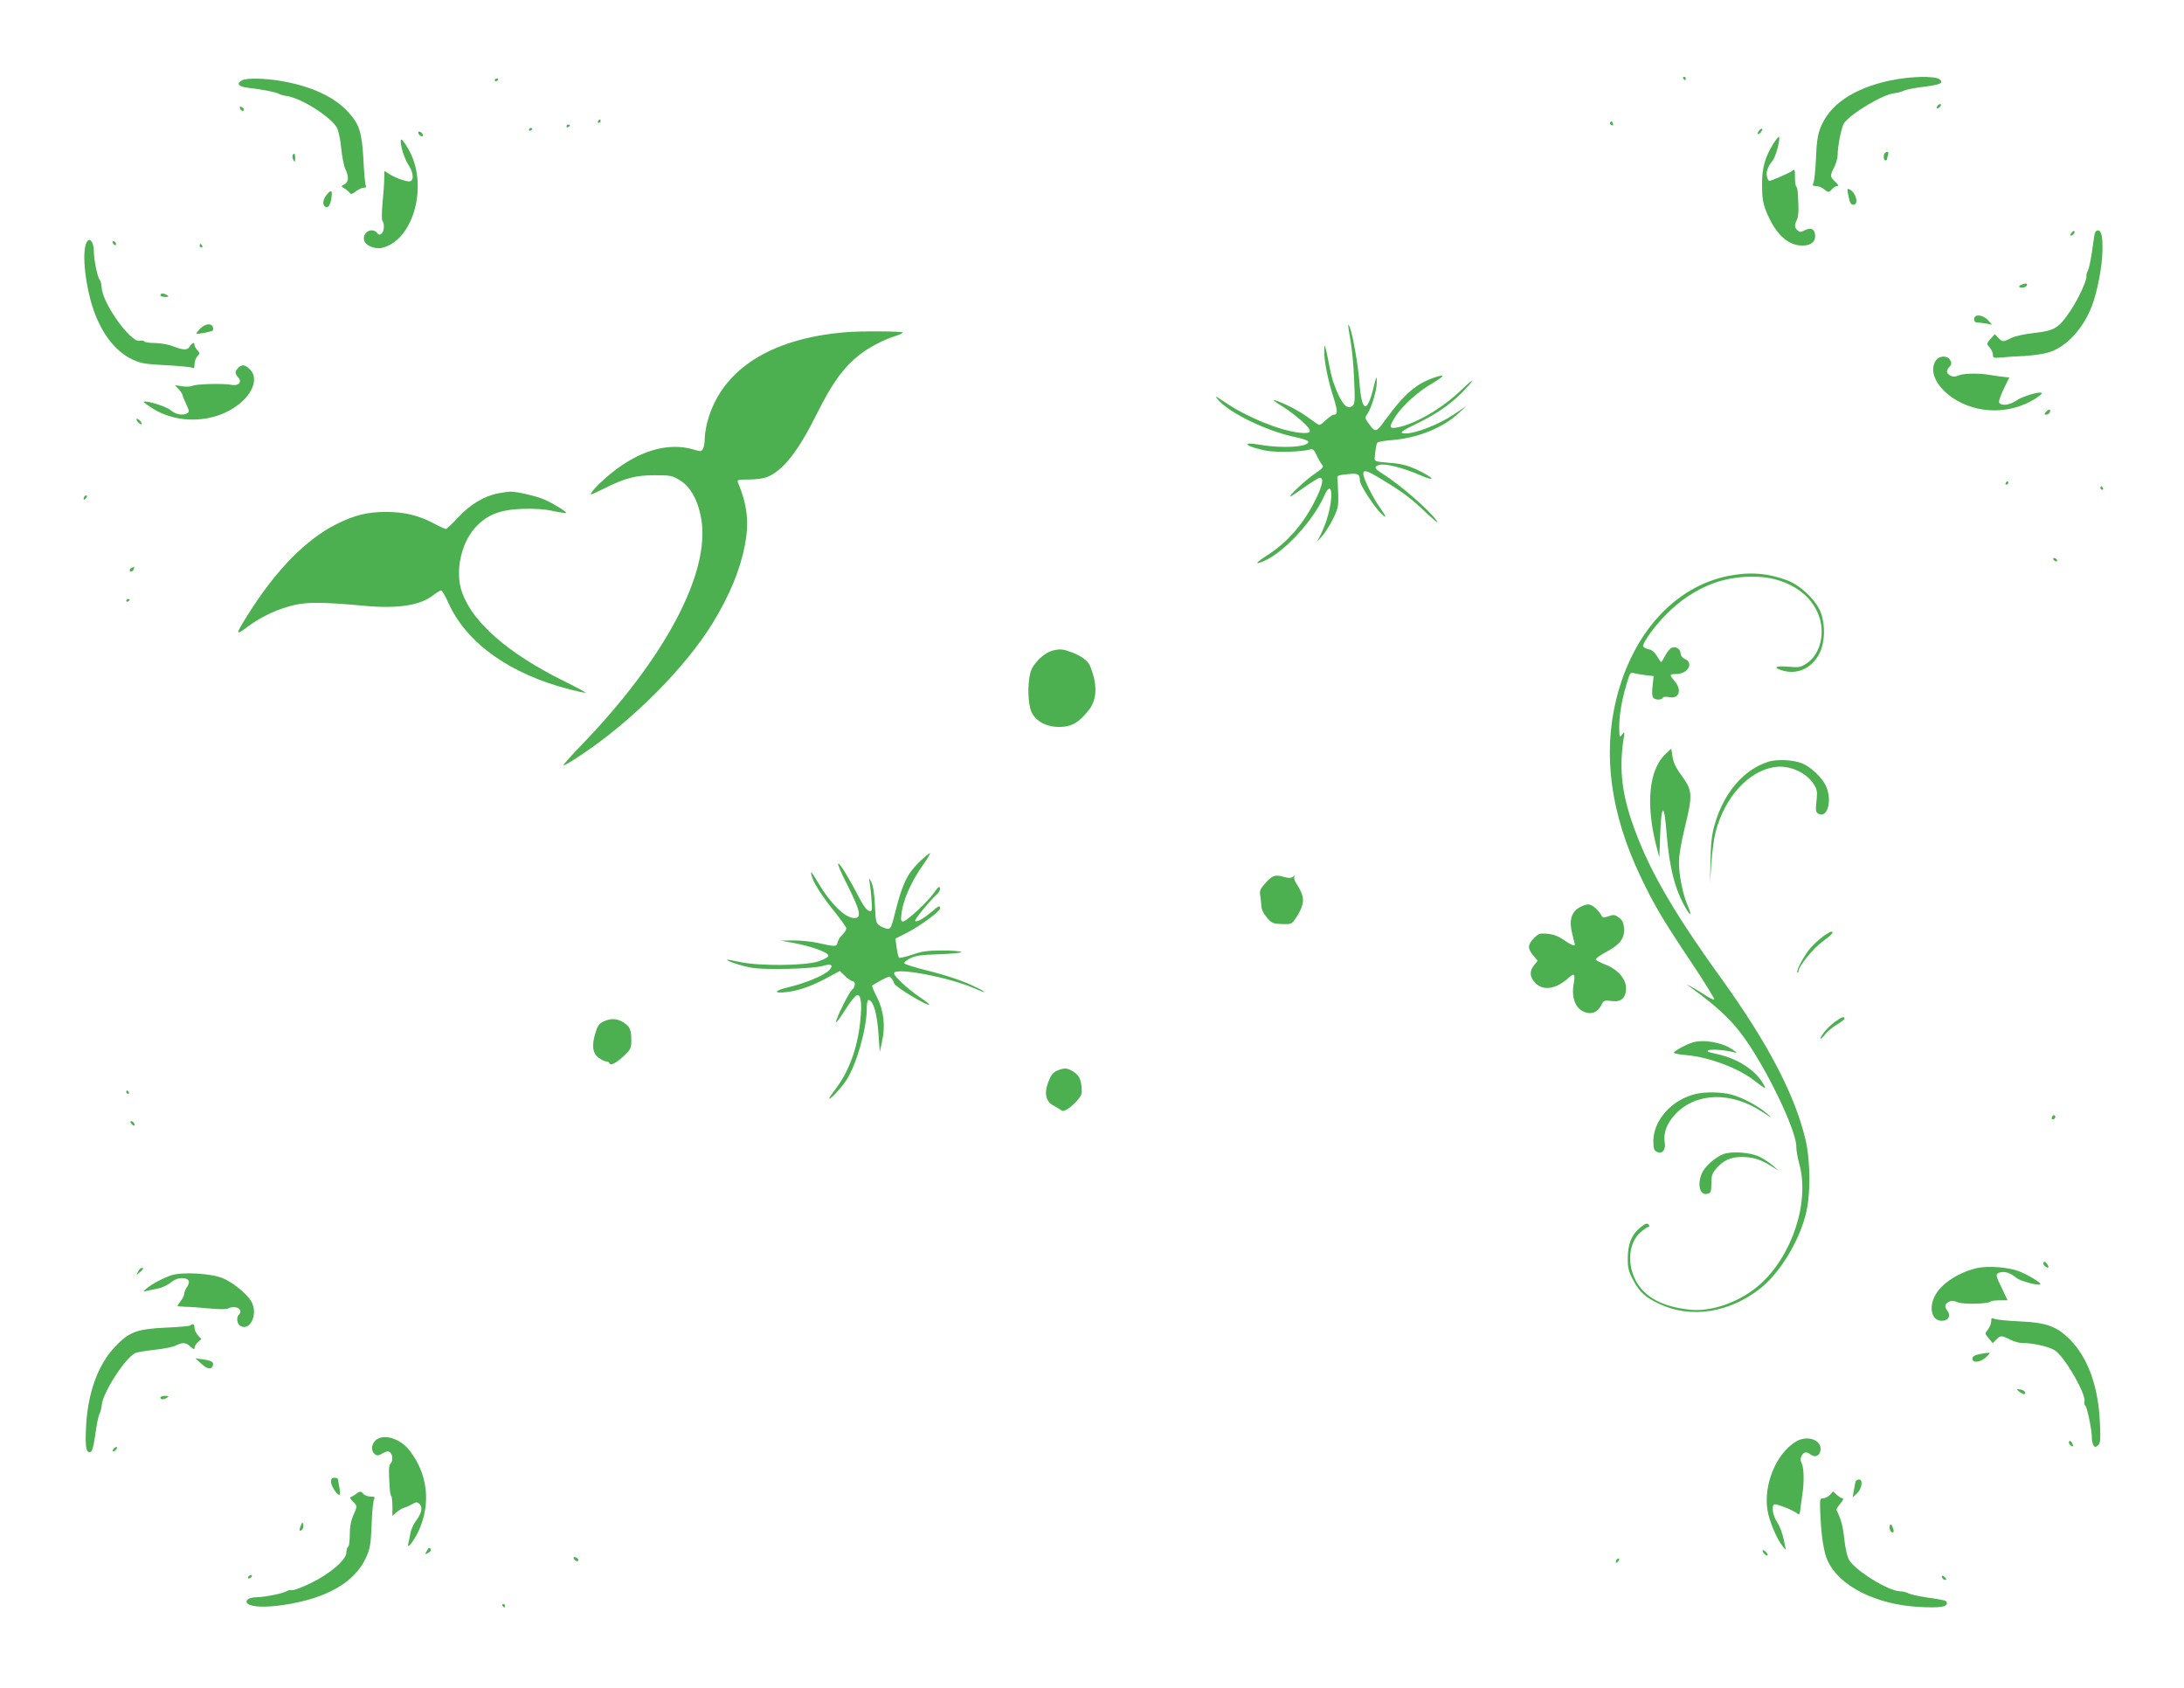 <?xml version="1.0" standalone="no"?>
<!DOCTYPE svg PUBLIC "-//W3C//DTD SVG 20010904//EN"
 "http://www.w3.org/TR/2001/REC-SVG-20010904/DTD/svg10.dtd">
<svg version="1.0" xmlns="http://www.w3.org/2000/svg"
 width="1280pt" height="989pt" viewBox="0 0 1280 989"
 preserveAspectRatio="xMidYMid meet">
<g transform="translate(0,989) scale(0.1,-0.1)"
fill="#4caf50" stroke="none">
<path d="M9865 9430 c3 -5 8 -10 11 -10 2 0 4 5 4 10 0 6 -5 10 -11 10 -5 0
-7 -4 -4 -10z"/>
<path d="M11081 9419 c-218 -46 -360 -142 -413 -281 -15 -39 -22 -86 -25 -178
-3 -69 -10 -133 -15 -142 -7 -15 -4 -18 15 -18 14 0 36 -9 49 -20 25 -19 26
-19 43 0 10 11 25 20 33 20 10 0 6 8 -12 25 -31 29 -32 35 -6 85 11 22 20 54
20 71 0 53 22 162 37 186 37 56 231 172 297 177 17 2 41 8 52 14 12 6 64 17
115 23 104 13 124 23 95 45 -28 20 -170 17 -285 -7z"/>
<path d="M1418 9419 c-36 -20 -20 -37 40 -44 78 -9 165 -26 177 -35 6 -4 27
-10 47 -13 87 -13 261 -125 294 -188 8 -17 20 -71 24 -120 5 -49 16 -103 24
-120 22 -45 20 -76 -6 -90 -20 -11 -21 -12 -2 -21 10 -6 24 -17 31 -25 10 -13
15 -13 39 6 15 11 35 21 46 21 12 0 16 4 12 11 -4 7 -10 75 -14 153 -9 160
-23 206 -87 277 -81 90 -215 153 -393 184 -97 17 -207 19 -232 4z"/>
<path d="M2900 9419 c0 -5 5 -7 10 -4 6 3 10 8 10 11 0 2 -4 4 -10 4 -5 0 -10
-5 -10 -11z"/>
<path d="M11355 9269 c-11 -17 1 -21 15 -4 8 9 8 15 2 15 -6 0 -14 -5 -17 -11z"/>
<path d="M1407 9254 c3 -7 9 -14 14 -14 14 0 10 17 -5 23 -10 4 -13 1 -9 -9z"/>
<path d="M3505 9180 c-3 -5 -1 -10 4 -10 6 0 11 5 11 10 0 6 -2 10 -4 10 -3 0
-8 -4 -11 -10z"/>
<path d="M9436 9171 c-3 -5 1 -11 9 -14 9 -4 12 -1 8 9 -6 16 -10 17 -17 5z"/>
<path d="M3320 9149 c0 -5 5 -7 10 -4 6 3 10 8 10 11 0 2 -4 4 -10 4 -5 0 -10
-5 -10 -11z"/>
<path d="M3100 9129 c0 -5 5 -7 10 -4 6 3 10 8 10 11 0 2 -4 4 -10 4 -5 0 -10
-5 -10 -11z"/>
<path d="M10310 9125 c-7 -9 -11 -18 -8 -20 3 -3 11 1 18 10 7 9 11 18 8 20
-3 3 -11 -1 -18 -10z"/>
<path d="M2452 9109 c2 -7 10 -15 17 -17 8 -3 12 1 9 9 -2 7 -10 15 -17 17 -8
3 -12 -1 -9 -9z"/>
<path d="M10394 9049 c-50 -79 -68 -145 -67 -244 0 -67 5 -104 21 -145 49
-127 118 -199 197 -208 62 -6 97 17 93 61 -3 37 -27 46 -64 26 -19 -10 -26
-10 -39 1 -18 15 -19 34 -3 63 6 12 10 49 8 82 -1 33 -3 70 -4 82 -1 12 -4 25
-8 29 -5 4 -8 30 -8 57 0 44 -2 48 -16 36 -15 -12 -122 -59 -135 -59 -4 0 -10
11 -13 24 -7 28 4 59 34 96 18 23 46 128 36 138 -3 2 -17 -16 -32 -39z"/>
<path d="M2354 9023 c7 -32 25 -77 40 -100 33 -49 33 -99 1 -96 -27 2 -85 24
-116 45 l-26 16 -1 -46 c0 -26 -5 -90 -10 -142 -5 -53 -5 -99 -1 -104 14 -15
11 -62 -5 -75 -10 -9 -16 -8 -26 4 -31 37 -90 1 -75 -46 10 -31 68 -52 110
-40 183 50 267 375 148 578 -41 71 -53 73 -39 6z"/>
<path d="M11047 8993 c-11 -10 -8 -43 3 -43 6 0 10 4 10 9 0 5 3 16 6 25 6 16
-7 22 -19 9z"/>
<path d="M1715 8980 c-3 -5 -1 -18 4 -27 9 -16 10 -14 11 10 0 28 -5 34 -15
17z"/>
<path d="M10834 8739 c7 -37 14 -49 28 -49 33 0 17 69 -20 89 -17 9 -18 6 -8
-40z"/>
<path d="M1918 8753 c-24 -28 -30 -59 -15 -72 19 -15 32 2 40 52 6 40 -1 47
-25 20z"/>
<path d="M12140 8525 c-8 -9 -8 -15 -2 -15 12 0 26 19 19 26 -2 2 -10 -2 -17
-11z"/>
<path d="M12276 8518 c-2 -13 -10 -61 -16 -108 -7 -47 -17 -94 -23 -105 -6
-11 -10 -25 -9 -32 5 -22 -46 -133 -93 -203 -69 -103 -91 -117 -211 -131 -57
-6 -115 -19 -137 -30 -47 -24 -52 -24 -76 2 l-20 21 -25 -28 c-24 -29 -24 -29
-5 -50 10 -11 19 -30 19 -42 0 -19 4 -21 48 -17 26 3 88 7 137 9 50 3 113 12
142 21 102 30 203 139 254 274 31 82 60 232 61 320 2 85 -6 121 -27 121 -8 0
-17 -10 -19 -22z"/>
<path d="M513 8478 c-31 -37 -23 -195 18 -348 46 -171 136 -297 248 -348 47
-22 76 -26 191 -32 74 -4 143 -10 153 -14 14 -7 17 -3 17 20 0 15 7 36 17 46
15 17 15 19 0 36 -10 10 -17 24 -17 30 0 19 -14 14 -28 -9 -15 -23 -37 -22
-107 5 -22 8 -66 15 -97 16 -31 0 -59 4 -62 9 -3 5 -15 7 -27 4 -52 -14 -220
222 -223 312 -1 18 -6 39 -12 46 -14 17 -34 120 -34 169 0 45 -21 78 -37 58z"/>
<path d="M660 8471 c0 -5 5 -13 10 -16 6 -3 10 -2 10 4 0 5 -4 13 -10 16 -5 3
-10 2 -10 -4z"/>
<path d="M1170 8450 c0 -5 5 -10 11 -10 5 0 7 5 4 10 -3 6 -8 10 -11 10 -2 0
-4 -4 -4 -10z"/>
<path d="M11846 8221 c-12 -5 -16 -10 -9 -14 13 -8 43 2 43 14 0 10 -8 10 -34
0z"/>
<path d="M940 8160 c0 -5 12 -10 28 -10 21 0 24 2 12 10 -20 13 -40 13 -40 0z"/>
<path d="M11570 8020 c0 -13 7 -20 19 -20 10 0 34 -3 52 -6 l34 -7 -24 27
c-31 33 -81 37 -81 6z"/>
<path d="M1173 7964 c-14 -14 -24 -27 -22 -29 5 -5 88 11 96 18 3 4 3 13 0 22
-9 23 -45 18 -74 -11z"/>
<path d="M7901 7985 c0 -5 6 -46 14 -90 8 -44 18 -145 21 -225 6 -125 5 -147
-9 -158 -12 -10 -21 -11 -36 -3 -31 17 -80 129 -97 222 -9 46 -19 98 -24 114
-8 29 -8 28 -9 -12 -1 -55 21 -169 54 -271 25 -79 26 -102 4 -102 -10 0 -24
-10 -60 -42 -10 -10 -22 -18 -27 -18 -4 0 -32 19 -62 41 -52 40 -146 88 -200
104 -14 4 4 -11 39 -32 35 -21 88 -61 119 -89 69 -62 65 -79 -17 -69 -115 14
-301 90 -426 174 -65 44 -72 46 -40 12 72 -78 290 -181 449 -213 39 -8 71 -19
73 -25 11 -32 -151 -43 -284 -19 -116 20 -83 -11 37 -35 58 -11 204 -8 257 7
17 5 24 -1 39 -33 9 -21 24 -45 31 -55 13 -14 8 -20 -44 -56 -54 -37 -155
-132 -141 -132 4 0 41 25 83 55 43 30 83 55 91 55 23 0 16 -41 -21 -118 -69
-144 -164 -256 -285 -334 -72 -46 -82 -61 -23 -36 119 51 288 234 355 384 25
58 44 52 40 -12 -4 -61 -26 -143 -58 -209 l-25 -50 31 35 c17 19 45 64 63 100
28 57 32 73 30 140 -1 41 -3 84 -5 95 -3 17 4 21 57 26 64 7 75 2 75 -38 0
-25 85 -155 125 -193 35 -33 31 -19 -9 38 -40 55 -96 169 -96 195 0 27 21 21
111 -34 121 -73 174 -113 263 -199 44 -41 70 -61 58 -44 -43 63 -214 212 -319
278 -49 30 -53 43 -17 52 34 9 136 -17 236 -60 102 -45 83 -15 -22 34 -55 24
-90 33 -158 38 -85 7 -87 8 -85 32 6 62 10 80 17 87 4 4 42 11 84 14 149 12
295 70 388 155 l49 45 -78 -52 c-82 -55 -219 -109 -277 -109 -45 0 -33 11 68
60 108 52 190 109 258 177 81 83 84 99 3 22 -114 -111 -273 -204 -381 -224
-48 -9 -49 4 -7 68 41 62 132 144 214 191 71 42 78 55 18 36 -109 -36 -180
-95 -288 -243 -62 -85 -63 -85 -106 -25 -19 26 -20 31 -5 52 26 40 56 143 55
188 0 39 -2 36 -20 -37 -37 -150 -68 -140 -81 27 -8 110 -39 283 -57 330 -6
13 -10 19 -10 13z"/>
<path d="M4955 7943 c-445 -37 -730 -223 -810 -528 -8 -32 -15 -77 -15 -98 0
-21 -4 -47 -10 -57 -9 -17 -13 -17 -56 -4 -145 43 -315 -5 -478 -136 -67 -54
-130 -119 -122 -127 1 -2 34 13 72 32 125 63 188 80 300 80 95 0 103 -2 150
-30 61 -38 106 -119 124 -226 54 -315 -213 -819 -704 -1327 -60 -62 -107 -115
-104 -117 3 -3 50 24 104 61 301 200 612 513 773 776 99 163 159 310 187 455
25 133 14 233 -41 366 -6 15 0 17 64 17 42 0 87 6 108 15 95 40 181 150 293
375 90 180 154 267 250 343 52 41 147 90 208 108 23 7 42 16 42 21 0 7 -247 9
-335 1z"/>
<path d="M11346 7778 c-42 -60 0 -153 99 -220 143 -96 336 -97 484 -4 23 15
41 30 38 33 -11 11 -114 -19 -149 -44 -39 -26 -82 -33 -100 -15 -6 6 2 33 24
80 l34 70 -46 5 c-25 3 -58 8 -75 11 -60 10 -151 8 -176 -4 -20 -9 -32 -9 -48
-1 -25 14 -27 28 -5 52 12 14 13 22 4 38 -15 29 -64 28 -84 -1z"/>
<path d="M1396 7734 c-20 -20 -20 -33 0 -56 25 -27 1 -52 -40 -43 -45 9 -208
5 -228 -6 -10 -5 -37 -6 -60 -3 l-43 7 23 -25 c12 -13 22 -28 22 -33 0 -5 10
-29 21 -53 18 -37 19 -46 8 -53 -26 -16 -67 -9 -99 17 -26 23 -147 60 -158 49
-2 -1 19 -17 45 -34 151 -100 372 -92 513 20 86 68 114 156 65 204 -28 29 -47
31 -69 9z"/>
<path d="M11990 7475 c-10 -12 -10 -15 3 -15 8 0 17 7 21 15 3 8 2 15 -3 15
-5 0 -14 -7 -21 -15z"/>
<path d="M800 7432 c0 -5 7 -15 15 -22 8 -7 15 -8 15 -2 0 5 -7 15 -15 22 -8
7 -15 8 -15 2z"/>
<path d="M11755 7060 c-3 -5 -1 -10 4 -10 6 0 11 5 11 10 0 6 -2 10 -4 10 -3
0 -8 -4 -11 -10z"/>
<path d="M12310 7030 c0 -5 5 -10 11 -10 5 0 7 5 4 10 -3 6 -8 10 -11 10 -2 0
-4 -4 -4 -10z"/>
<path d="M2920 6999 c-83 -16 -164 -65 -233 -139 -36 -39 -69 -70 -74 -70 -5
0 -38 15 -73 34 -88 46 -170 66 -277 66 -109 0 -183 -18 -288 -70 -179 -88
-358 -270 -522 -532 -75 -119 -75 -126 -2 -71 81 61 186 109 281 129 78 17
174 15 403 -6 191 -18 323 1 400 59 22 17 45 31 50 31 6 0 25 -33 43 -73 106
-236 360 -417 711 -507 44 -11 85 -20 93 -20 7 0 -50 31 -127 69 -325 160
-535 343 -597 520 -42 117 -8 285 77 379 68 75 143 105 275 110 70 2 129 -1
179 -12 41 -9 77 -14 79 -12 5 6 -74 55 -126 78 -48 21 -164 48 -202 47 -14
-1 -45 -5 -70 -10z"/>
<path d="M497 6983 c-4 -3 -7 -11 -7 -17 0 -6 5 -5 12 2 6 6 9 14 7 17 -3 3
-9 2 -12 -2z"/>
<path d="M12035 6610 c3 -5 11 -10 16 -10 6 0 7 5 4 10 -3 6 -11 10 -16 10 -6
0 -7 -4 -4 -10z"/>
<path d="M773 6563 c-15 -5 -17 -23 -4 -23 5 0 11 7 15 15 3 8 4 15 3 14 -1 0
-8 -3 -14 -6z"/>
<path d="M10129 6515 c-314 -63 -562 -336 -657 -725 -79 -323 -32 -670 143
-1037 79 -166 128 -249 293 -496 80 -119 142 -220 139 -224 -4 -3 -30 10 -59
29 -29 19 -64 40 -78 47 l-25 12 25 -18 c175 -127 260 -211 346 -343 137 -211
276 -514 272 -593 0 -18 7 -61 17 -97 62 -221 -39 -534 -228 -705 -113 -102
-283 -164 -412 -150 -164 17 -269 75 -320 174 -51 102 -38 220 30 280 20 17
40 31 46 31 6 0 7 4 4 10 -10 16 -21 12 -56 -17 -47 -40 -69 -95 -69 -177 0
-58 5 -77 32 -128 37 -70 71 -101 153 -139 186 -88 413 -52 596 94 108 87 217
262 260 422 31 112 31 312 2 441 -61 264 -220 568 -494 949 -298 413 -439 663
-529 932 -58 174 -70 313 -43 483 5 33 4 34 -11 15 -14 -19 -15 -16 -16 41 0
72 13 153 42 252 21 71 22 73 47 67 14 -4 46 -9 70 -12 l43 -5 -6 -52 c-4 -29
-4 -60 0 -69 7 -19 49 -23 59 -6 4 6 19 7 36 4 59 -13 79 40 34 93 -32 38 -32
42 8 42 68 0 106 64 52 88 -14 7 -25 20 -25 31 0 26 -25 44 -50 36 -11 -4 -29
-24 -40 -46 -11 -21 -22 -39 -24 -39 -2 0 -13 16 -25 35 -14 24 -30 37 -51 41
-16 4 -30 12 -30 18 0 23 63 111 129 179 84 87 178 150 283 189 115 43 272 51
376 19 129 -39 216 -119 248 -228 29 -100 -4 -212 -77 -260 -36 -24 -46 -25
-109 -20 -78 7 -93 -6 -27 -24 85 -23 169 18 211 103 31 63 35 158 9 234 -24
71 -119 164 -198 193 -115 43 -220 51 -346 26z"/>
<path d="M740 6369 c0 -5 5 -7 10 -4 6 3 10 8 10 11 0 2 -4 4 -10 4 -5 0 -10
-5 -10 -11z"/>
<path d="M6175 6079 c-56 -13 -120 -75 -136 -130 -18 -69 -15 -187 7 -233 26
-54 87 -86 163 -86 74 1 117 27 176 104 46 62 47 150 2 257 -11 26 -50 55
-102 75 -53 20 -69 22 -110 13z"/>
<path d="M9762 5472 c-98 -91 -118 -294 -54 -542 l17 -65 5 132 c7 189 24 191
38 6 16 -200 50 -331 115 -440 27 -46 32 -36 9 18 -29 67 -52 180 -52 255 0
42 13 118 36 212 43 173 42 209 -8 279 -48 66 -61 92 -67 137 l-6 39 -33 -31z"/>
<path d="M10363 5426 c-145 -47 -260 -182 -313 -366 -17 -56 -23 -109 -25
-210 l-3 -135 8 120 c5 66 16 147 25 180 54 205 193 357 346 380 86 13 187
-32 230 -102 19 -30 21 -44 15 -98 -6 -56 -4 -65 12 -74 53 -28 82 80 43 164
-21 47 -88 111 -138 131 -51 22 -150 26 -200 10z"/>
<path d="M5385 4836 c-67 -66 -97 -128 -135 -279 -25 -101 -30 -112 -49 -110
-12 2 -32 10 -45 18 -22 15 -24 24 -28 118 -3 67 -10 114 -21 137 -12 25 -16
28 -12 10 3 -14 9 -60 12 -104 6 -73 5 -78 -13 -74 -11 2 -31 26 -48 58 -68
131 -122 220 -133 220 -6 0 15 -52 48 -116 81 -159 91 -204 47 -204 -57 0
-143 86 -227 230 -26 43 -31 48 -26 25 9 -43 59 -123 138 -220 37 -46 67 -89
67 -95 0 -6 -6 -18 -12 -25 -30 -33 -36 -43 -40 -61 -4 -22 -16 -22 -113 0
-38 9 -104 15 -145 15 l-75 -1 77 -14 c102 -19 203 -55 203 -74 0 -9 -23 -22
-60 -34 -79 -26 -351 -28 -460 -3 -38 8 -71 14 -73 13 -7 -7 81 -36 144 -47
79 -14 359 -7 417 11 50 15 65 4 36 -26 -28 -30 -142 -77 -241 -100 -85 -20
-87 -38 -3 -27 69 8 145 36 233 83 l74 40 31 -30 c17 -16 37 -30 44 -30 19 0
16 -35 -4 -51 -18 -16 -93 -165 -93 -188 0 -8 24 24 53 70 28 46 60 85 69 87
25 5 31 -48 19 -160 -17 -155 -67 -289 -145 -391 -20 -26 -36 -50 -36 -54 0
-14 72 63 101 108 60 93 119 303 119 420 0 27 4 49 9 49 29 0 52 -79 60 -204
l7 -101 13 59 c21 94 11 181 -28 260 -19 36 -32 68 -29 71 2 2 26 16 53 31 46
24 50 25 62 8 7 -10 13 -21 13 -26 0 -17 196 -136 206 -125 2 2 -21 21 -53 42
-70 47 -153 123 -153 141 0 39 331 -24 478 -91 62 -28 70 -24 10 6 -73 37
-170 71 -299 103 -69 17 -127 36 -129 41 -2 6 14 19 36 30 31 15 65 20 171 23
73 3 130 8 127 13 -3 5 -53 9 -112 9 -86 0 -121 -5 -177 -25 -38 -13 -73 -20
-76 -17 -4 4 -10 31 -14 59 l-7 53 64 32 c80 41 198 127 198 145 0 19 -8 16
-50 -20 -47 -40 -88 -63 -96 -54 -7 7 93 128 129 158 10 9 18 24 16 34 -3 14
-10 9 -33 -24 -37 -54 -163 -171 -184 -171 -12 0 -13 9 -8 52 10 76 60 188
122 274 29 41 49 74 44 74 -5 0 -34 -24 -65 -54z"/>
<path d="M7419 4718 c-30 -33 -38 -49 -34 -68 2 -14 6 -42 7 -63 1 -27 12 -50
33 -74 28 -33 36 -36 88 -38 54 -2 57 -1 81 34 41 61 51 103 36 142 -7 19 -22
46 -32 61 -11 16 -16 33 -12 40 6 10 5 10 -7 1 -11 -9 -25 -10 -50 -3 -56 16
-69 12 -110 -32z"/>
<path d="M9253 4570 c-45 -27 -58 -78 -38 -154 8 -31 15 -59 15 -61 0 -12 -23
-2 -64 26 -31 22 -60 33 -95 37 -46 4 -53 2 -81 -26 -37 -37 -38 -61 -4 -101
l26 -31 -21 -26 c-29 -37 -26 -70 8 -105 48 -48 123 -35 198 34 30 27 36 19
26 -39 -16 -88 15 -155 78 -169 36 -8 65 8 84 45 14 28 18 29 59 24 57 -8 86
17 86 76 0 54 -52 112 -123 138 -28 11 -53 24 -54 29 -2 6 23 24 56 42 84 44
113 81 109 139 -2 35 -9 49 -30 65 -23 17 -31 18 -60 8 -28 -10 -34 -10 -43 5
-20 36 -55 64 -77 64 -13 0 -37 -9 -55 -20z"/>
<path d="M10684 4402 c-21 -16 -54 -45 -72 -66 -36 -41 -87 -135 -78 -144 3
-3 6 -1 6 5 0 28 85 134 140 174 56 41 72 59 52 59 -5 0 -27 -13 -48 -28z"/>
<path d="M10753 3901 c-39 -28 -83 -80 -83 -98 0 -4 12 7 26 25 14 17 45 44
70 58 24 14 44 30 44 35 0 15 -16 10 -57 -20z"/>
<path d="M3535 3903 c-24 -12 -34 -26 -47 -71 -21 -73 -14 -116 22 -142 16
-11 35 -20 43 -20 9 0 17 -5 19 -11 6 -17 44 4 91 49 32 31 37 42 37 82 0 66
-7 83 -45 108 -39 25 -75 26 -120 5z"/>
<path d="M9920 3781 c-39 -12 -110 -51 -110 -60 0 -4 33 -11 73 -14 133 -12
300 -74 397 -148 70 -54 75 -56 54 -20 -48 82 -152 149 -275 175 -47 10 -59
15 -46 21 18 8 98 2 147 -11 24 -6 23 -5 -5 15 -60 42 -169 62 -235 42z"/>
<path d="M6194 3615 c-24 -11 -35 -26 -51 -68 -25 -68 -13 -114 35 -138 17 -9
37 -21 44 -27 21 -17 118 72 118 106 0 68 -12 97 -46 120 -38 25 -56 26 -100
7z"/>
<path d="M740 3490 c0 -5 5 -10 11 -10 5 0 7 5 4 10 -3 6 -8 10 -11 10 -2 0
-4 -4 -4 -10z"/>
<path d="M9937 3479 c-138 -33 -247 -153 -247 -276 0 -41 4 -54 19 -62 30 -17
55 9 48 50 -10 62 12 118 67 175 121 123 324 127 503 9 61 -40 64 -41 28 -10
-52 45 -144 94 -209 111 -57 15 -151 17 -209 3z"/>
<path d="M12026 3345 c-3 -8 -1 -15 4 -15 13 0 22 18 11 24 -5 3 -11 -1 -15
-9z"/>
<path d="M770 3305 c7 -9 15 -13 17 -11 7 7 -7 26 -19 26 -6 0 -6 -6 2 -15z"/>
<path d="M10101 3127 c-48 -18 -111 -74 -127 -113 -29 -70 -10 -134 36 -119
17 5 20 15 20 60 0 47 4 59 32 91 40 45 82 64 145 64 64 0 108 -13 168 -50
l50 -31 -35 31 c-19 17 -55 40 -79 52 -53 25 -161 33 -210 15z"/>
<path d="M11977 2493 c-4 -6 0 -16 8 -23 21 -17 28 -8 11 15 -8 11 -15 14 -19
8z"/>
<path d="M11592 2460 c-104 -22 -208 -87 -247 -155 -44 -74 -25 -155 35 -155
38 0 55 29 35 56 -20 27 -18 41 6 55 16 8 28 8 48 -1 30 -15 183 -12 198 3 3
4 27 7 53 7 l46 0 -32 68 c-40 81 -41 88 -10 96 28 7 59 -4 96 -34 23 -18 128
-46 138 -36 7 8 -73 56 -127 77 -61 23 -177 32 -239 19z"/>
<path d="M809 2438 c-12 -23 -12 -23 10 -4 23 21 26 26 11 26 -5 0 -15 -10
-21 -22z"/>
<path d="M1005 2417 c-50 -17 -113 -50 -145 -77 -21 -18 -22 -20 -5 -16 11 3
41 10 67 14 26 5 61 21 78 36 21 17 43 26 66 26 41 0 52 -20 30 -52 -9 -12
-16 -30 -16 -39 0 -9 -9 -28 -20 -42 -11 -14 -20 -27 -20 -30 0 -2 21 -4 48
-5 26 0 90 -5 142 -10 53 -5 99 -5 105 -1 5 5 22 9 37 9 31 0 48 -24 29 -43
-18 -18 -13 -55 10 -68 53 -28 98 61 68 132 -18 46 -112 125 -177 150 -71 28
-235 36 -297 16z"/>
<path d="M11670 2147 c0 -14 -9 -35 -19 -48 -19 -24 -19 -25 5 -52 l23 -28 21
21 c25 25 31 25 80 0 22 -11 54 -20 71 -20 68 0 165 -23 196 -46 61 -46 184
-262 169 -299 -2 -7 0 -17 6 -23 11 -11 38 -141 38 -187 0 -16 4 -36 9 -44 8
-13 12 -13 27 -1 14 13 16 30 11 135 -9 211 -71 380 -176 486 -79 78 -138 99
-301 106 -69 3 -133 10 -142 15 -15 7 -18 4 -18 -15z"/>
<path d="M1116 2123 c-3 -4 -68 -10 -144 -13 -170 -8 -215 -25 -297 -111 -102
-107 -163 -277 -171 -479 -5 -115 1 -148 28 -138 9 4 18 40 27 104 7 54 18
108 24 119 6 11 12 33 13 49 4 70 133 273 195 306 10 6 61 14 114 20 53 5 109
17 125 25 40 20 60 19 87 -7 18 -16 23 -18 23 -6 0 8 9 23 20 33 l20 18 -20
22 c-11 12 -20 31 -20 43 0 22 -10 28 -24 15z"/>
<path d="M11608 1956 c-36 -7 -48 -14 -48 -28 0 -26 43 -23 77 6 15 13 26 26
23 28 -3 2 -26 -1 -52 -6z"/>
<path d="M1178 1900 c36 -33 60 -38 69 -14 8 22 -5 30 -57 38 l-45 6 33 -30z"/>
<path d="M11834 1735 c24 -18 39 -20 34 -2 -3 6 -15 13 -29 15 -23 2 -23 2 -5
-13z"/>
<path d="M940 1700 c0 -13 20 -13 40 0 12 8 9 10 -12 10 -16 0 -28 -4 -28 -10z"/>
<path d="M2202 1450 c-26 -24 -29 -62 -6 -81 14 -11 21 -10 46 4 23 13 34 15
44 6 17 -14 18 -51 2 -67 -10 -10 -11 -45 -3 -154 1 -16 5 -31 8 -35 4 -3 7
-31 7 -61 l0 -55 23 20 c12 11 33 24 47 28 14 4 35 14 48 22 18 11 26 12 38 2
22 -18 17 -52 -15 -97 -17 -22 -33 -57 -36 -79 -4 -21 -9 -47 -12 -58 -12 -42
34 14 62 77 71 158 52 329 -53 466 -55 73 -155 103 -200 62z"/>
<path d="M10525 1442 c-116 -72 -190 -251 -166 -403 11 -64 54 -167 88 -209
l20 -24 -13 63 c-7 34 -24 79 -38 100 -25 36 -35 94 -18 105 10 6 113 -34 135
-53 13 -10 16 -5 20 36 3 26 8 60 10 75 11 60 10 154 -2 179 -10 20 -10 32 -2
48 14 24 28 26 55 6 27 -20 56 -3 56 35 0 56 -83 80 -145 42z"/>
<path d="M12126 1442 c-3 -5 1 -15 9 -22 16 -14 20 -3 6 19 -5 8 -11 9 -15 3z"/>
<path d="M665 1399 c-11 -17 1 -21 15 -4 8 9 8 15 2 15 -6 0 -14 -5 -17 -11z"/>
<path d="M1940 1206 c0 -23 34 -76 49 -76 5 0 5 19 0 43 -4 23 -8 45 -9 50 0
4 -9 7 -20 7 -14 0 -20 -7 -20 -24z"/>
<path d="M10875 1208 c-2 -7 -6 -31 -10 -53 l-7 -40 26 24 c29 28 36 81 11 81
-9 0 -17 -6 -20 -12z"/>
<path d="M2086 1135 c-10 -8 -24 -16 -30 -18 -6 -3 -2 -13 12 -26 27 -26 27
-28 2 -82 -13 -30 -20 -66 -20 -111 0 -37 -4 -70 -10 -73 -5 -3 -10 -18 -10
-33 0 -42 -95 -124 -206 -178 -51 -25 -101 -44 -111 -42 -10 1 -24 -1 -32 -6
-21 -14 -130 -35 -177 -36 -46 0 -73 -20 -52 -38 25 -20 104 -23 210 -7 252
37 418 133 483 277 24 53 28 77 33 192 2 72 9 139 14 149 7 14 4 17 -20 17
-16 0 -35 7 -42 15 -15 18 -20 18 -44 0z"/>
<path d="M10725 1130 c-10 -11 -28 -20 -39 -20 -20 0 -21 -4 -18 -77 5 -139
20 -240 44 -290 69 -149 284 -257 539 -270 117 -6 159 0 159 22 0 16 -4 17
-125 35 -44 7 -89 17 -100 23 -11 6 -34 12 -50 12 -71 3 -261 121 -298 184
-11 19 -22 68 -28 122 -8 76 -19 117 -46 171 -2 3 9 20 23 37 15 18 21 31 13
31 -7 0 -22 9 -34 20 l-22 20 -18 -20z"/>
<path d="M1763 950 c-12 -28 -8 -39 8 -23 6 6 9 19 6 29 -3 17 -5 16 -14 -6z"/>
<path d="M11077 953 c-8 -13 2 -43 14 -43 10 0 10 8 0 34 -5 12 -10 16 -14 9z"/>
<path d="M2500 799 c-11 -19 -10 -20 10 -9 11 6 18 15 15 21 -9 13 -13 11 -25
-12z"/>
<path d="M10330 802 c0 -5 7 -15 15 -22 8 -7 15 -8 15 -2 0 5 -7 15 -15 22 -8
7 -15 8 -15 2z"/>
<path d="M3362 758 c5 -15 28 -23 28 -10 0 5 -7 13 -16 16 -10 4 -14 1 -12 -6z"/>
<path d="M9477 753 c-4 -3 -7 -11 -7 -17 0 -6 5 -5 12 2 6 6 9 14 7 17 -3 3
-9 2 -12 -2z"/>
<path d="M1455 650 c-3 -5 -2 -10 4 -10 5 0 13 5 16 10 3 6 2 10 -4 10 -5 0
-13 -4 -16 -10z"/>
<path d="M11380 652 c0 -12 19 -26 26 -19 2 2 -2 10 -11 17 -9 8 -15 8 -15 2z"/>
<path d="M2945 480 c3 -5 8 -10 11 -10 2 0 4 5 4 10 0 6 -5 10 -11 10 -5 0 -7
-4 -4 -10z"/>
</g>
</svg>
